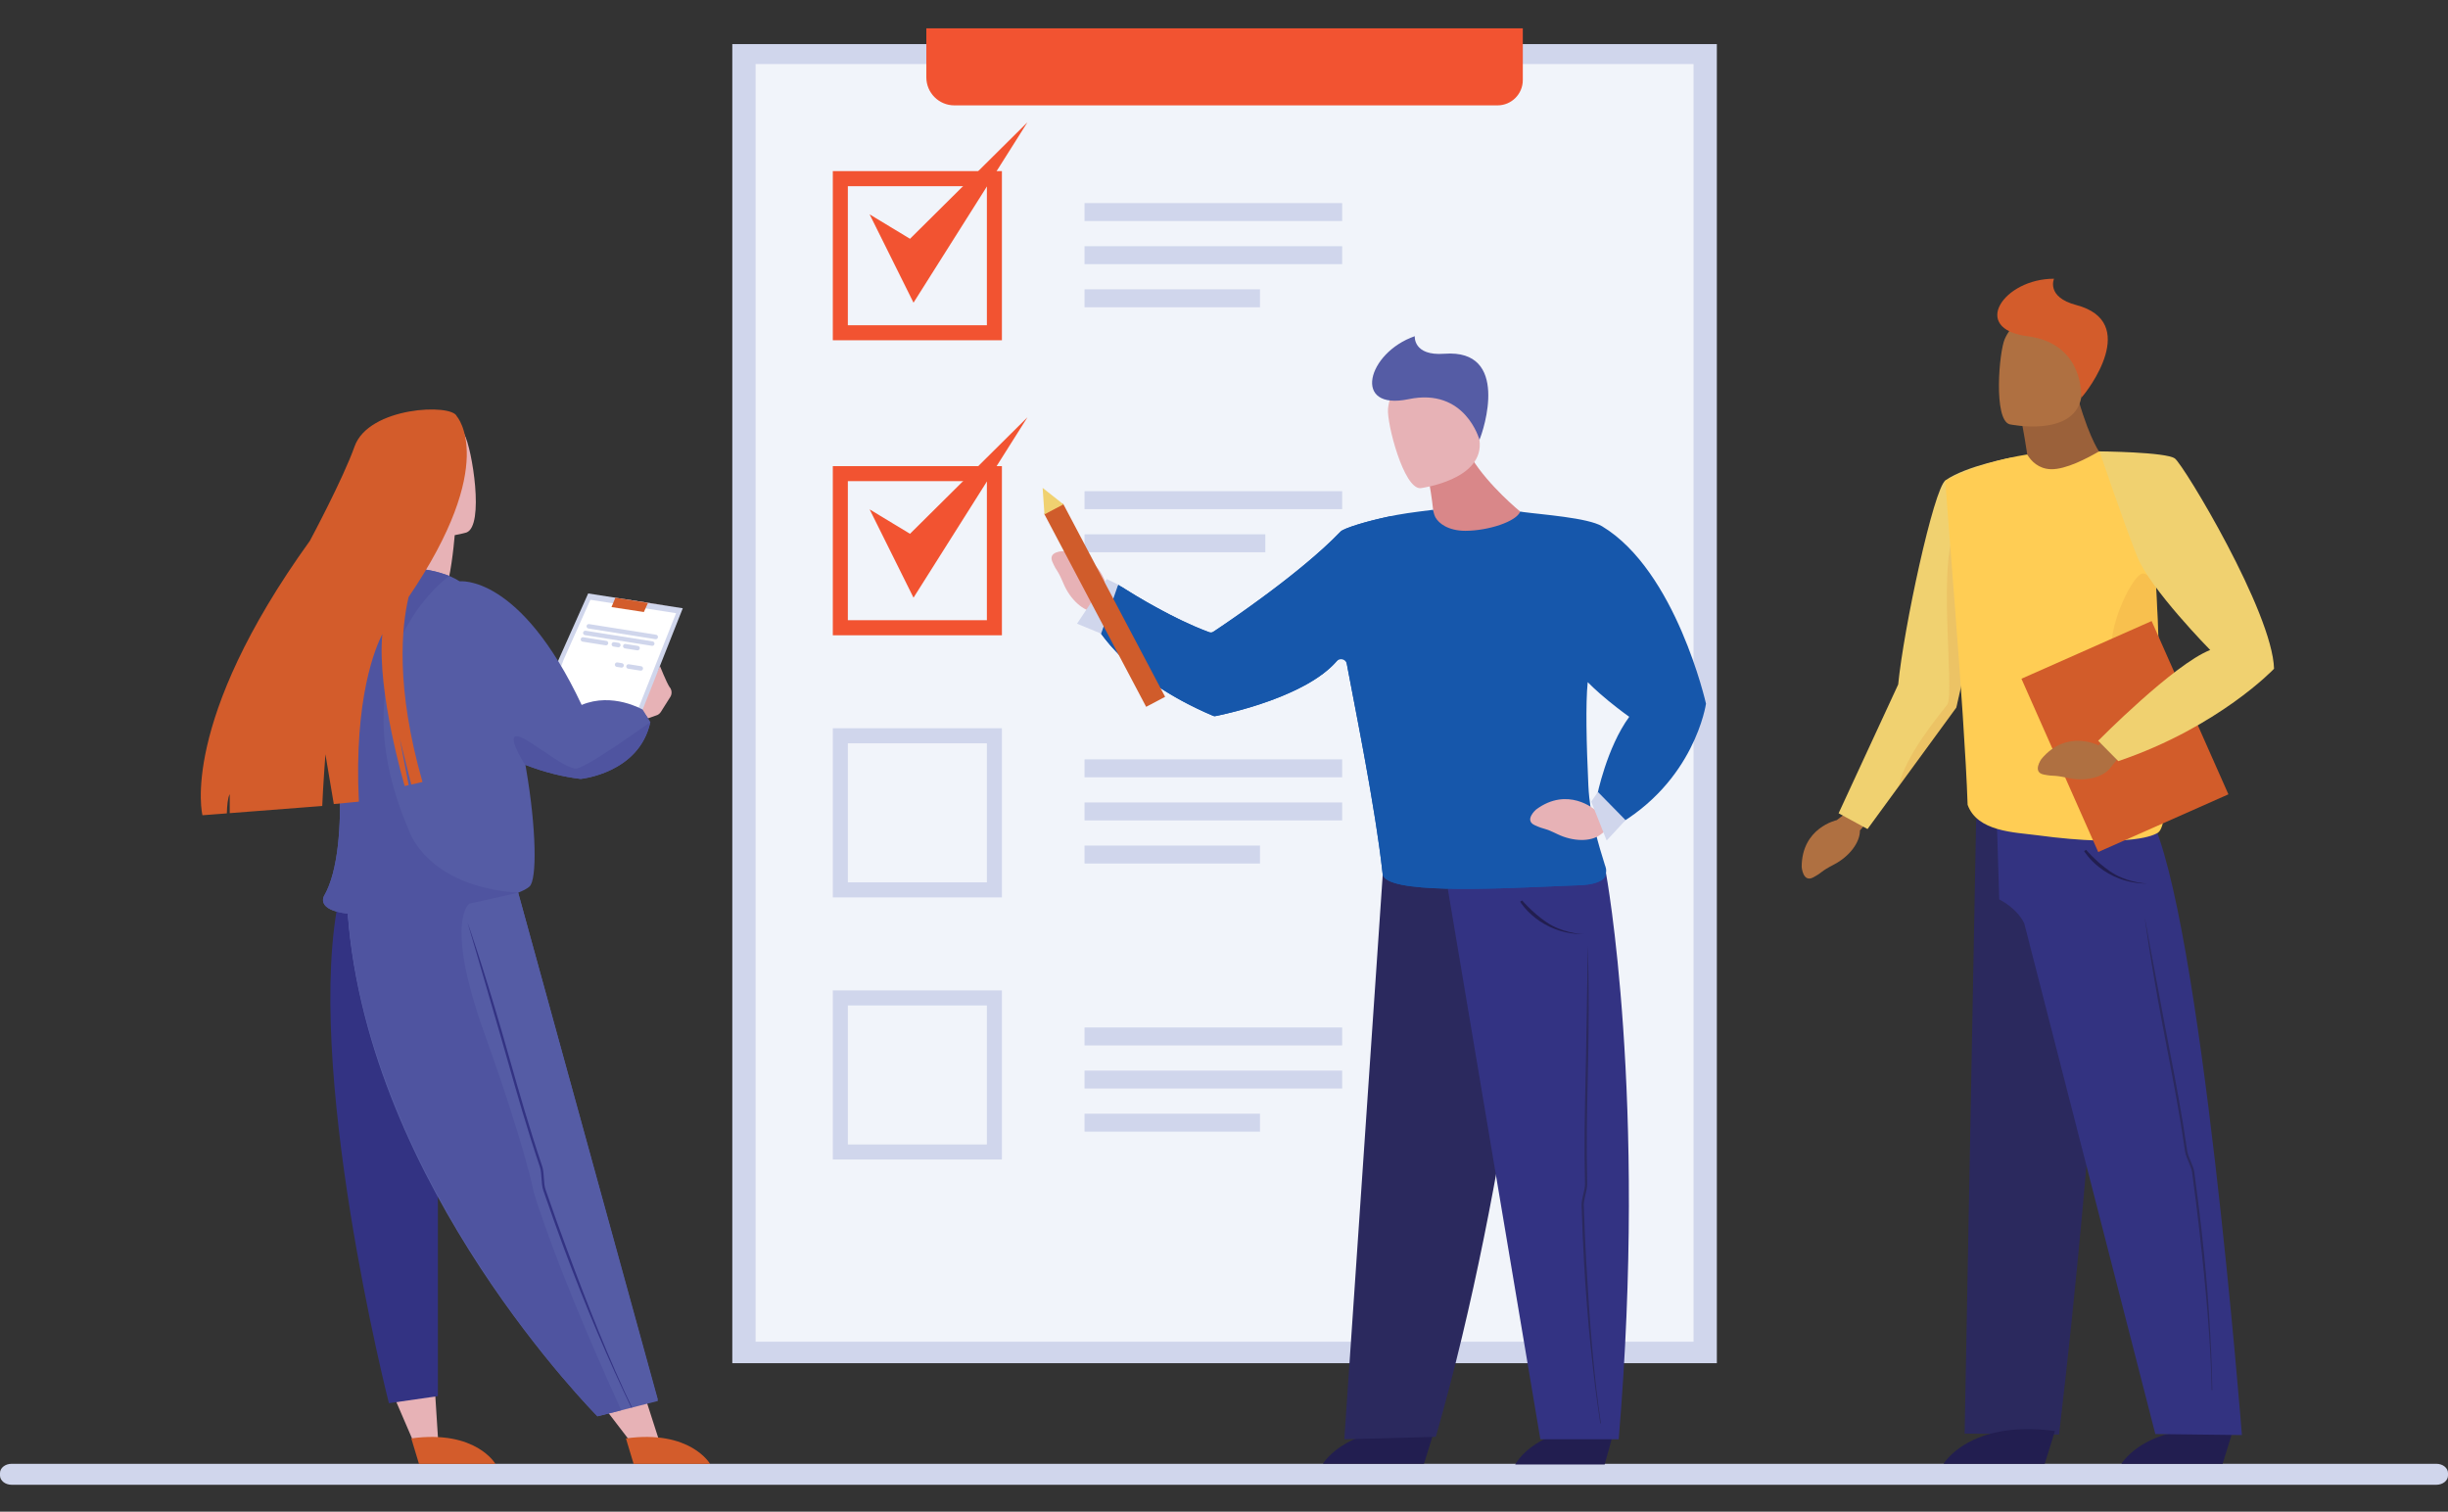<?xml version="1.0" encoding="utf-8"?>
<!-- Generator: Adobe Illustrator 16.0.0, SVG Export Plug-In . SVG Version: 6.00 Build 0)  -->
<!DOCTYPE svg PUBLIC "-//W3C//DTD SVG 1.1//EN" "http://www.w3.org/Graphics/SVG/1.1/DTD/svg11.dtd">
<svg version="1.1" id="Layer_1" xmlns="http://www.w3.org/2000/svg" xmlns:xlink="http://www.w3.org/1999/xlink" x="0px" y="0px"
	 width="2856.283px" height="1763.647px" viewBox="71.858 169.028 2856.283 1763.647"
	 enable-background="new 71.858 169.028 2856.283 1763.647" xml:space="preserve">
<rect x="71.858" y="169.028" width="2856.283" height="1763.647" fill="#333333" stroke="none"/>
<rect id="backgroundrect" fill="none" width="3000" height="2000"/>
<g>
	<title>Layer 1</title>
	<g id="_x0A_floor_5_">
		<path id="svg_3" fill="#D0D6EC" d="M2914.656,1876.833H85.344c-7.417,0-13.486,4.854-13.486,10.784v2.896
			c0,5.933,6.069,10.784,13.486,10.784h2829.312c7.417,0,13.484-4.853,13.484-10.784v-2.896
			C2928.143,1881.687,2922.073,1876.833,2914.656,1876.833z"/>
	</g>
	<path id="svg_4" fill="#2B295E" d="M2377.879,1108.616l157.053,28.379c0,0-19.869,363.678-60.624,705.672l-110.161-1.097
		L2377.879,1108.616z"/>
	<path id="svg_5" fill="#221E50" d="M2677.034,1838.578l-11.895,38.255h-118.026
		C2547.114,1876.833,2577.307,1825.234,2677.034,1838.578z"/>
	<path id="svg_6" fill="#221E50" d="M2469.5,1838.578l-11.895,38.255H2339.58C2339.58,1876.833,2369.771,1825.234,2469.5,1838.578z"
		/>
	<path id="svg_7" fill="#AF7041" d="M2232.373,1112.613l-17.492,13.288c0,0-40.883,8.787-40.85,54.652
		c0,0,1.396,18.782,13.678,12.02c12.283-6.765,6.807-5.906,24.287-15.07s30.141-25.421,29.998-39.575l17.378-20.251
		L2232.373,1112.613z"/>
	<path id="svg_8" fill="#333381" d="M2687.689,1843.305c0,0-47.873-609.932-107.334-722.377l-179.23-12.948l3.408,110.4
		c0,0,20.24,9.6,29.168,27.841l152.959,595.892L2687.689,1843.305z"/>
	<path id="svg_9" fill="#F0D170" d="M2420.548,702.497L2392.62,825.88l-38.181,168.627l-67.478,92.35l-36.104,49.403l-33.734-18.399
		l69.512-150.269c6.391-65.423,41.433-228.489,55.201-238.18C2366.032,712.372,2420.548,702.497,2420.548,702.497z"/>
	<path id="svg_10" opacity="0.2" fill="#DC8D39" enable-background="new    " d="M2392.62,825.88l-38.181,168.627l-67.478,92.35
		c7.963-36.984,48.545-84.58,56.918-95.754c9.199-12.267-13.289-178.89,12.268-206.489c25.556-27.602,35.776,38.845,35.776,38.845
		L2392.62,825.88z"/>
	<path id="svg_11" fill="#9B613A" d="M2426.135,640.636c0,0,6.34,23.354,12.813,71.059c0,0,37.291,32.235,52.809,29.304
		c13.479-2.546,29.175-45.34,29.175-45.34s-14.856-21.105-29.53-81.133L2426.135,640.636z"/>
	<path id="svg_12" fill="#AF7041" d="M2416.709,664.084c0,0,74.432,15.629,83.451-30.873c9.019-46.502,24.701-75.804-22.44-87.749
		s-59.845,4.003-66.63,18.793C2404.304,579.044,2397.58,658.82,2416.709,664.084z"/>
	<path id="svg_13" fill="#D35C2B" d="M2500.16,633.211c0,0,4.543-63.271-62.625-71.907c-67.168-8.634-27.987-67.117,30.931-67.085
		c0,0-9.614,21.289,25.925,30.683C2568.982,544.616,2508.506,624.412,2500.16,633.211z"/>
	<g id="svg_14">
		<path id="svg_15" fill="#221E50" d="M2578.061,1199.922c-51.793,0-74.301-37.576-74.524-37.96l2.392-1.396
			c0.108,0.187,16.761,19.459,34.733,29.19C2558.855,1199.609,2578.373,1199.922,2578.061,1199.922z"/>
	</g>
	<g id="svg_16">
		<g id="svg_17">
			<path id="svg_18" fill="#2B295E" d="M2653.176,1790.819c-0.984-55.325-5.094-120.484-12.717-187.905
				c-1.166-10.306-2.427-20.9-3.748-31.487c-1.459-11.678-3.008-23.494-4.604-35.117c-0.548-3.99-2.418-8.399-4.229-12.659
				c-1.684-3.966-3.423-8.063-3.92-11.502c-6.376-44.145-14.116-84.251-20.941-119.637c-1.791-9.28-3.545-18.362-5.229-27.277
				c-15.206-80.511-23.543-126.181-23.6-126.634l0,0c0.055,0.452,5.78,46.33,21.008,126.952c1.685,8.917,3.438,18.003,5.229,27.288
				c6.821,35.352,14.553,75.419,20.919,119.491c0.556,3.844,2.38,8.138,4.142,12.286c1.729,4.071,3.515,8.277,4.005,11.854
				c1.595,11.612,3.141,23.414,4.599,35.081c1.32,10.574,2.58,21.157,3.744,31.451c7.612,67.325,13.628,132.747,14.612,187.979
				L2653.176,1790.819z"/>
		</g>
	</g>
	<path id="svg_19" fill="#FFCD54" d="M2588.193,1141.372c-1.182,0.429-26.066,17.378-140.045,2.044
		c-25.281-3.4-69.133-3.882-80.508-35.438c-3.494-107.942-27.053-378.055-25.806-378.565c-0.471,1.655,34.817-20.424,95.323-30.156
		c4.508,7.708,13.352,16.805,27.682,17.204c17.245,0.479,42.565-12.839,56.09-20.803c17.071,1.328,35.104,3.936,53.975,8.197
		c1.729,0.39,8.311,69.124,12.758,151.332c1.318,24.422,2.453,50.028,3.21,75.391
		C2593.826,1029.019,2607.176,1134.502,2588.193,1141.372z"/>
	<path id="svg_20" opacity="0.2" fill="#DC8D39" enable-background="new    " d="M2590.872,930.578
		c-18.247,8.331-53.812,21.283-55.323-3.363c-2.045-33.223,25.045-86.89,35.777-88.934c6.257-1.196,12.35,8.565,16.336,16.908
		C2588.98,879.609,2590.115,905.216,2590.872,930.578z"/>
	
		<rect id="svg_21" x="2467.258" y="916.826" transform="matrix(-0.914 0.405 -0.405 -0.914 5298.32 934.512)" fill="#D25C2A" width="166.201" height="221.193"/>
	<path id="svg_22" fill="#AF7041" d="M2525.928,1031.964l-5.436,6.766c0,0-37.237-19.577-66.787,15.861
		c0,0-11.034,15.404,2.813,18.103c13.848,2.698,9.064-0.172,28.473,4.023s39.668-0.194,48.686-11.218l9.944-12.313
		L2525.928,1031.964z"/>
	<path id="svg_23" fill="#F0D170" d="M2521.602,695.658c0,0,77.521,0.627,87.881,8.293c10.359,7.666,113.965,179.393,115.69,245.323
		c0,0-64.283,67.897-181.702,107.763l-23.511-23.768c0,0,88.521-89.53,130.731-105.887c0,0-69.842-70.875-85.19-109.038
		C2550.152,780.183,2521.602,695.658,2521.602,695.658z"/>
	<rect id="svg_25" x="926.297" y="220.478" fill="#D0D6EC" width="1148.748" height="1538.972"/>
	<rect id="svg_26" x="953.475" y="243.735" fill="#F1F4FA" width="1094.392" height="1490.648"/>
	<g id="svg_27">
		<g id="svg_28">
			<path id="svg_29" fill="#F25331" d="M1240.876,565.998h-197.304V368.693h197.304V565.998z M1061.11,548.459h162.228V386.231
				H1061.11V548.459z"/>
		</g>
		<polygon id="svg_30" fill="#F25331" points="1086.514,419.116 1137.735,522.152 1270.665,311.694 1133.646,447.615 		"/>
	</g>
	<g id="svg_31">
		<g id="svg_32">
			<path id="svg_33" fill="#F25331" d="M1240.876,910.184h-197.304V712.879h197.304V910.184z M1061.11,892.646h162.228V730.417
				H1061.11V892.646z"/>
		</g>
		<polygon id="svg_34" fill="#F25331" points="1086.514,763.302 1137.735,866.338 1270.665,655.88 1133.646,791.801 		"/>
	</g>
	<rect id="svg_35" x="1337.271" y="742.115" fill="#D0D6EC" width="300.599" height="20.943"/>
	<rect id="svg_36" x="1337.271" y="792.418" fill="#D0D6EC" width="210.946" height="20.944"/>
	<rect id="svg_37" x="1337.271" y="1054.946" fill="#D0D6EC" width="300.599" height="20.943"/>
	<rect id="svg_38" x="1337.271" y="1105.25" fill="#D0D6EC" width="300.599" height="20.943"/>
	<rect id="svg_39" x="1337.271" y="1155.553" fill="#D0D6EC" width="204.726" height="20.943"/>
	<rect id="svg_40" x="1337.271" y="1367.778" fill="#D0D6EC" width="300.599" height="20.942"/>
	<rect id="svg_41" x="1337.271" y="1418.081" fill="#D0D6EC" width="300.599" height="20.944"/>
	<rect id="svg_42" x="1337.271" y="1468.384" fill="#D0D6EC" width="204.726" height="20.944"/>
	<g id="svg_43">
		<g id="svg_44">
			<path id="svg_45" fill="#D0D6EC" d="M1240.876,1216.005h-197.304v-197.304h197.304V1216.005z M1061.11,1198.467h162.228v-162.229
				H1061.11V1198.467z"/>
		</g>
	</g>
	<g id="svg_46">
		<g id="svg_47">
			<path id="svg_48" fill="#D0D6EC" d="M1240.876,1521.826h-197.304v-197.306h197.304V1521.826z M1061.11,1504.288h162.228V1342.06
				H1061.11V1504.288z"/>
		</g>
	</g>
	<path id="svg_49" fill="#F25331" d="M1152.695,202.081v57.177c0,18.063,14.643,32.707,32.706,32.707h633.72
		c16.307,0,29.525-13.219,29.525-29.526v-60.357L1152.695,202.081L1152.695,202.081z"/>
	<rect id="svg_50" x="1337.271" y="405.962" fill="#D0D6EC" width="300.599" height="20.944"/>
	<rect id="svg_51" x="1337.271" y="456.265" fill="#D0D6EC" width="300.599" height="20.944"/>
	<rect id="svg_52" x="1337.271" y="506.568" fill="#D0D6EC" width="204.726" height="20.943"/>
	<g id="svg_53">
		<path id="svg_54" fill="#D98789" d="M1736.846,717.804c0,0,9.071,45.818,8.019,64.063l87.385,30.188l13.338-46.181
			c0,0-36.771-29.926-56.661-62.357L1736.846,717.804z"/>
		<path id="svg_55" fill="#E7B2B6" d="M1729.363,738.576c0,0,75.381-9.625,68.664-56.478c-6.717-46.852-1.512-79.646-49.924-75.482
			c-48.413,4.164-55.182,23.38-56.742,39.563C1689.801,662.362,1709.581,739.873,1729.363,738.576z"/>
		<path id="svg_56" fill="#555CA5" d="M1798.027,682.1c0,0-16.437-61.215-82.668-47.365c-66.233,13.849-48.402-54.19,7.225-73.458
			c0,0-2.104,23.244,34.521,20.472C1833.976,575.927,1803.021,671.061,1798.027,682.1z"/>
	</g>
	<g id="svg_57">
		<path id="svg_58" fill="#221E50" d="M1745.209,1838.583l-11.885,38.223h-117.93
			C1615.396,1876.806,1645.563,1825.249,1745.209,1838.583z"/>
		<path id="svg_59" fill="#221E50" d="M1954.699,1839.422l-10.523,38.224h-104.424
			C1839.752,1877.646,1866.465,1826.089,1954.699,1839.422z"/>
		<path id="svg_60" fill="#2B295E" d="M1685.215,1189.383l181.619,1.424c0,0-31.227,347.196-119.716,654.567l-106.749,2.859
			L1685.215,1189.383z"/>
		<path id="svg_61" fill="#333383" d="M1761.105,1205.866l184.572-18.339c0,0,48.515,260.87,14.849,660.706h-91.408
			L1761.105,1205.866z"/>
		<g id="svg_62">
			<g id="svg_63">
				<path id="svg_64" fill="#2B295E" d="M1939.027,1829.668c-8.287-54.665-15.145-119.538-18.916-187.228
					c-0.576-10.348-1.106-20.995-1.577-31.646c-0.518-11.747-0.968-23.646-1.343-35.362c-0.128-4.023,0.979-8.681,2.049-13.18
					c0.994-4.188,2.021-8.515,1.937-11.985c-1.104-44.552-0.192-85.354,0.61-121.354c0.212-9.442,0.418-18.683,0.584-27.745
					c1.508-81.854,2.078-128.236,2.059-128.692l0,0c0.021,0.455,2.057,46.606,0.549,128.572c-0.167,9.066-0.374,18.311-0.585,27.756
					c-0.804,35.965-1.714,76.729-0.609,121.208c0.097,3.879-0.982,8.414-2.022,12.796c-1.021,4.299-2.077,8.741-1.962,12.346
					c0.372,11.707,0.823,23.592,1.34,35.327c0.469,10.639,0.999,21.273,1.574,31.608c3.768,67.594,8.789,133.046,17.062,187.617
					L1939.027,1829.668z"/>
			</g>
		</g>
		<g id="svg_65">
			<path id="svg_66" fill="#221E50" d="M1920.028,1258.955c-51.794,0-74.302-37.577-74.524-37.961l2.39-1.396
				c0.109,0.187,16.762,19.459,34.734,29.19C1900.822,1258.643,1920.34,1258.955,1920.028,1258.955z"/>
		</g>
	</g>
	<path id="svg_68" fill="#E7B2B6" d="M1375.808,875.815l-11.795-18.531c0,0-5.377-41.471-51.087-45.23
		c0,0-18.833-0.163-13.109,12.639c5.726,12.8,5.323,7.271,13.011,25.449c7.687,18.18,22.841,32.141,36.958,33.168l18.744,18.994
		L1375.808,875.815z"/>
	<path id="svg_69" fill="#1657AB" d="M2062.379,990.014c0,0-12.948,91.521-107.758,144.195c0,0-8.027-33.278-19.293-37.007
		c0,0,11.136-55.809,37.499-91.883c0,0-10.488-7.355-24.162-18.543c-14.994-12.224-24.291-21.884-24.291-21.884
		c-2.538,24.991-1.532,71.638,0.771,120.738c1.735,36.955,12.324,70.103,19.464,93.209c0,0,11.354,22.924-32.771,23.114
		c-7.772,0.034-18.49,0.726-31.103,1.27h-0.026c-66.659,2.771-193.063,8.96-195.601-14.477
		c-9.013-83.492-36.049-211.864-44.75-261.172c-28.149,54.125-151.68,77.199-151.68,77.199
		c-114.724-48.222-143.211-114.75-143.211-114.75c1.787-2.745,31.077-38.924,31.077-38.924s57.129,37.939,108.769,56.508
		c0,0,99.47-64.925,150.85-118.506c3.65-3.807,32.061-12.923,65.675-19.345c13.104-2.512,42.178-5.957,42.178-5.957
		s0.708,5.024,2.443,8.392c0,0,0.025,0.051,0.104,0.181c0.052,0.051,0.077,0.129,0.154,0.259c1.916,3.548,5.646,7.354,11.137,10.333
		c0.052,0.026,0.104,0.052,0.154,0.078c2.9,1.554,6.293,2.849,10.178,3.781c3.938,0.958,8.392,1.502,13.363,1.502h0.155
		c26.752-0.052,59.615-10.877,63.888-22.453c1.01,0.155,2.124,0.336,3.341,0.518c21.548,2.979,75.568,6.631,92.168,16.626
		C2027.548,835.072,2062.379,990.014,2062.379,990.014z"/>
	<path id="svg_70" fill="#1657AB" d="M1911.84,1201.955c-7.77,0.26-18.49,0.726-31.103,1.27h-0.026
		c-66.659,2.771-193.063,8.96-195.6-14.477c-8.156-75.552-31.069-187.853-41.803-245.064c-1.056-5.63-8.123-7.504-11.88-3.18
		c-35.732,41.124-125.782,60.837-140.652,63.857c-1.357,0.275-2.768,0.133-4.04-0.409
		c-96.498-41.082-131.167-94.995-139.266-109.938c-1.295-2.39-1.05-5.305,0.625-7.445c5.544-7.084,18.194-22.773,24.594-30.694
		c2.183-2.702,6.035-3.335,8.966-1.469c14.734,9.384,58.92,36.525,100.423,52.018c2.038,0.761,4.313,0.484,6.125-0.719
		c16.699-11.084,101.768-68.426,147.962-116.599c3.354-3.497,27.593-11.472,57.565-17.726c4.193-0.875,8.155,2.28,8.233,6.563
		c6.998,380.52,173.354,325.903,207.04,310.902c3.358-1.495,7.294-0.088,8.92,3.209l0,0c0.41,0.833,0.645,1.744,0.69,2.671
		c1.825,36.408,8.051,69.73,23.188,85.813C1941.803,1180.538,1960.707,1200.35,1911.84,1201.955z"/>
	<path id="svg_71" fill="#E7B2B6" d="M1939.523,1108.413l-6.857,5.304c0,0-31.611-27.709-68.59-0.172
		c0,0-14.314,12.391-1.491,18.242c12.823,5.851,8.847,1.948,26.725,10.554c17.877,8.604,38.585,9.066,49.917,0.461l12.533-9.642
		L1939.523,1108.413z"/>
	<polygon id="svg_72" fill="#D0D6EC" points="1936.262,1092.962 1928.479,1104.294 1946.476,1149.63 1968.516,1125.848 	"/>
	<polygon id="svg_73" fill="#D0D6EC" points="1376.547,851.092 1363.177,844.592 1328.521,896.676 1356.645,908.279 	"/>
	<g id="girl_1_">
		<polygon id="svg_74" fill="#E7B2B6" points="532.964,1801.631 554.395,1851.406 582.969,1847.949 577.899,1768.447 		"/>
		<polygon id="svg_75" fill="#E7B2B6" points="780.825,1816.299 813.805,1859.301 840.66,1848.945 816.254,1773.112 		"/>
		<path id="svg_76" fill="#E7B2B6" d="M853.788,971.51L853.788,971.51L853.788,971.51c-0.249-0.376-0.524-0.735-0.827-1.078
			c-3.5-5.319-11.118-24.396-11.118-24.396s-25.007,48.731-22.647,50.22l0.955,0.604l7.796,10.243l9.102-3.227
			c0.584-0.148,1.155-0.35,1.705-0.604v-0.001l0,0c1.656-0.767,3.12-1.991,4.161-3.642l11.018-17.457
			C856.05,978.815,855.855,974.632,853.788,971.51z"/>
		<path id="svg_77" fill="#E7B2B6" d="M613.587,675.656c-9.07-16.315-25.008-33.433-77.845-15.605
			c-52.836,17.827-32.31,49.952-17.871,102.339c4.228,15.34,14.396,24.084,26.663,28.791c-3.145,25.779-22.647,68.182-22.647,68.182
			h69.133c6.438-15.611,10.1-50.942,11.416-65.985c8.229-1.489,13.584-3.051,13.584-3.051
			C637.422,782.614,622.657,691.971,613.587,675.656z"/>
		<path id="svg_78" fill="#333383" d="M468.473,1211.813l114.299,23.071v563.006l-57.149,8.238
			C525.623,1806.13,424.229,1408.385,468.473,1211.813z"/>
		<path id="svg_79" fill="#555CA5" d="M461.09,997.81c0,0-17.172-32.657-16.675-68.33c0.443,34.483,16.675,65.345,16.675,65.345
			s7.743,52.79,7.632,108.704C468.556,1048.747,461.09,997.81,461.09,997.81z"/>
		<polygon id="svg_80" fill="#D0D6EC" points="723.571,938.827 758.137,861.398 868.518,878.682 813.212,1018.328 702.14,996.897 		
			"/>
		<polygon id="svg_81" fill="#FFFFFF" points="729.387,938.924 760.698,868.789 860.683,884.444 810.586,1010.938 709.975,991.526 
					"/>
		<path id="svg_82" fill="#D35C2B" d="M551.729,1847.202l8.987,29.727h89.181C649.896,1876.929,627.083,1836.832,551.729,1847.202z"
			/>
		<path id="svg_83" fill="#555CA5" d="M830.666,1011.42c-12.901,59.914-81.344,66.359-81.344,66.359
			c-20.037-2.334-42.442-7.729-64.419-16.388c0.252,1.394,0.493,2.773,0.733,4.154c12.024,69.703,13.022,129.848,4.001,137.828
			c-23.973,21.199-174.351,35.844-212.003,31.602c-37.663-4.241-27.654-20.65-27.654-20.65
			c34.101-59.104,11.049-216.508,11.049-216.508s-75.579-133.85,52.549-162.262c28.39-6.303,69.133-4.658,94.606,11.696
			c0,0,70.351-8.824,142.345,144.208c35.997-15.116,71.164,5.459,71.164,5.459L830.666,1011.42z"/>
		<path id="svg_84" fill="#D35C2B" d="M802.171,1847.202l8.987,29.727h89.181C900.339,1876.929,877.525,1836.832,802.171,1847.202z"
			/>
		<path id="svg_85" fill="#555CA5" d="M477.691,1234.886l198.764-24.375l163.027,591.5l-70.516,17.887
			C768.967,1819.897,501.657,1552.974,477.691,1234.886z"/>
		<path id="svg_86" fill="#555CA5" d="M839.492,1803.549l-42.751,10.844l-27.765,7.044c0,0-267.319-266.925-291.295-585.01
			l129.389-18.66l68.662-9.886L839.492,1803.549z"/>
		<path id="svg_87" fill="#4F54A0" d="M596.091,840.986c0,0-134.741,93.994-47.025,297.012c0,0,19.796,65.132,127.389,72.513
			c1.362,0.094-71.773,15.743-70.142,15.854c-14.297,0.553-121.282,9.446-128.693,8.618c-37.636-4.26-27.653-20.656-27.653-20.656
			c34.124-59.095,11.063-216.522,11.063-216.522s-75.575-133.84,52.54-162.267c13.854-3.069,30.64-4.231,47.147-2.738
			C576.95,833.343,596.091,840.986,596.091,840.986z"/>
		<g id="svg_88">
			<path id="svg_89" fill="#333383" d="M808.554,1811.4c-25.782-53.38-53.328-117.671-78.604-185.821
				c-3.863-10.418-7.775-21.158-11.626-31.92c-4.245-11.872-8.472-23.919-12.562-35.803c-1.403-4.082-1.744-9.202-2.07-14.149
				c-0.306-4.604-0.621-9.362-1.809-12.894c-15.225-45.291-27.197-87.381-37.762-124.514c-2.771-9.741-5.482-19.271-8.179-28.609
				c-24.35-84.33-38.438-132.027-38.603-132.488l0,0c0.166,0.46,16.852,47.095,41.234,131.542
				c2.697,9.341,5.409,18.876,8.181,28.619c10.555,37.099,22.517,79.146,37.716,124.364c1.326,3.943,1.655,8.932,1.977,13.749
				c0.313,4.729,0.637,9.612,1.896,13.27c4.084,11.875,8.308,23.906,12.548,35.767c3.846,10.749,7.754,21.479,11.612,31.885
				c25.241,68.054,51.09,133.518,76.828,186.807L808.554,1811.4z"/>
		</g>
		<path id="svg_90" fill="#D35C2B" d="M548.613,865.58c105.919-155.925,56.271-210.8,56.271-210.8
			c-5.586-15.255-102.843-11.438-119.358,35.19c-13.396,37.817-52.08,109.973-52.08,109.973
			c-153.013,212.309-125.36,320.23-125.36,320.23l28.455-2.189c0.221-8.685,1.051-18.266,3.346-22.436v22.171l107.957-8.367
			c0.857-21.722,3.706-60.309,3.706-60.309l9.775,58.063l29.271-2.822c-6.007-121.227,19.753-180.751,27.376-195.507
			c-6.542,67.395,26.077,177.3,26.077,177.3l4.673-1.051l-10.591-54.946l13.55,54.282l13.136-2.986
			C533.188,970.842,540.431,900.129,548.613,865.58z"/>
		<polygon id="svg_91" fill="#D35C2B" points="789.881,866.369 785.329,877.299 823.121,883.06 827.945,872.329 		"/>
		<path id="svg_92" fill="#D0D6EC" d="M836.563,914.752l-78.13-12.432c-1.42-0.227-2.396-1.572-2.17-2.992l0,0
			c0.227-1.42,1.572-2.397,2.992-2.171l78.13,12.432c1.419,0.227,2.396,1.572,2.17,2.992l0,0
			C839.33,914.001,837.983,914.979,836.563,914.752z"/>
		<path id="svg_93" fill="#D0D6EC" d="M832.489,922.497l-78.13-12.432c-1.42-0.227-2.396-1.572-2.172-2.992l0,0
			c0.227-1.42,1.573-2.396,2.992-2.17l78.131,12.432c1.42,0.227,2.396,1.572,2.17,2.992l0,0
			C835.255,921.746,833.909,922.723,832.489,922.497z"/>
		<path id="svg_94" fill="#D0D6EC" d="M778.521,921.912l-26.928-4.285c-1.42-0.226-2.396-1.572-2.171-2.992l0,0
			c0.227-1.42,1.573-2.396,2.992-2.171l26.928,4.285c1.42,0.226,2.396,1.572,2.171,2.992l0,0
			C781.287,921.161,779.94,922.138,778.521,921.912z"/>
		<path id="svg_95" fill="#D0D6EC" d="M792.93,924.205l-5.265-0.837c-1.42-0.227-2.397-1.573-2.171-2.992l0,0
			c0.226-1.42,1.572-2.396,2.992-2.171l5.265,0.838c1.42,0.226,2.396,1.572,2.17,2.992l0,0
			C795.696,923.454,794.35,924.431,792.93,924.205z"/>
		<path id="svg_96" fill="#D0D6EC" d="M815.336,927.771l-14.359-2.285c-1.42-0.227-2.396-1.572-2.171-2.992l0,0
			c0.227-1.419,1.572-2.396,2.992-2.17l14.359,2.285c1.42,0.226,2.396,1.571,2.171,2.991l0,0
			C818.104,927.019,816.756,927.996,815.336,927.771z"/>
		<path id="svg_97" fill="#D0D6EC" d="M796.711,947.901l-5.265-0.838c-1.42-0.227-2.396-1.572-2.171-2.992l0,0
			c0.226-1.42,1.572-2.397,2.991-2.171l5.266,0.838c1.42,0.226,2.396,1.571,2.171,2.991l0,0
			C799.477,947.15,798.131,948.127,796.711,947.901z"/>
		<path id="svg_98" fill="#D0D6EC" d="M819.117,951.466l-14.36-2.285c-1.42-0.226-2.396-1.571-2.17-2.991l0,0
			c0.227-1.421,1.572-2.396,2.992-2.172l14.359,2.285c1.42,0.227,2.396,1.572,2.171,2.992l0,0
			C821.883,950.715,820.537,951.692,819.117,951.466z"/>
		<path id="svg_99" fill="#4F54A0" d="M796.74,1814.393l-27.765,7.044c0,0-267.311-270.078-291.285-588.162l141.95-10.009
			c0,0-29.989,19.072,17.569,151.783c47.993,133.923,57.573,185.364,57.573,185.364S718.51,1643.086,796.74,1814.393z"/>
		<path id="svg_100" fill="#E7B2B6" d="M853.727,876.364L853.727,876.364l-29.549-4.376l-33.07-5.427c0,0,0.13,0.195,0.389,0.065
			l32.915,5.154L853.727,876.364z"/>
		<path id="svg_101" fill="#4F54A0" d="M830.666,1011.42c-12.901,59.914-81.344,66.359-81.344,66.359
			c-20.037-2.334-42.442-7.729-64.419-16.388c0.252,1.394-17.462-26.24-12.869-32.369c6.577-8.769,58.468,39.461,73.079,36.546
			C759.724,1062.643,830.666,1011.42,830.666,1011.42z"/>
	</g>
	<g id="_x0A_pencil">
		
			<rect id="svg_102" x="1348.544" y="748.597" transform="matrix(0.884 -0.467 0.467 0.884 -251.5 736.495)" fill="#D05C2B" width="25.031" height="254.738"/>
		<polygon id="svg_103" fill="#F0D170" points="1288.386,738.25 1312.667,757.446 1290.528,769.128 		"/>
	</g>
</g>
</svg>
